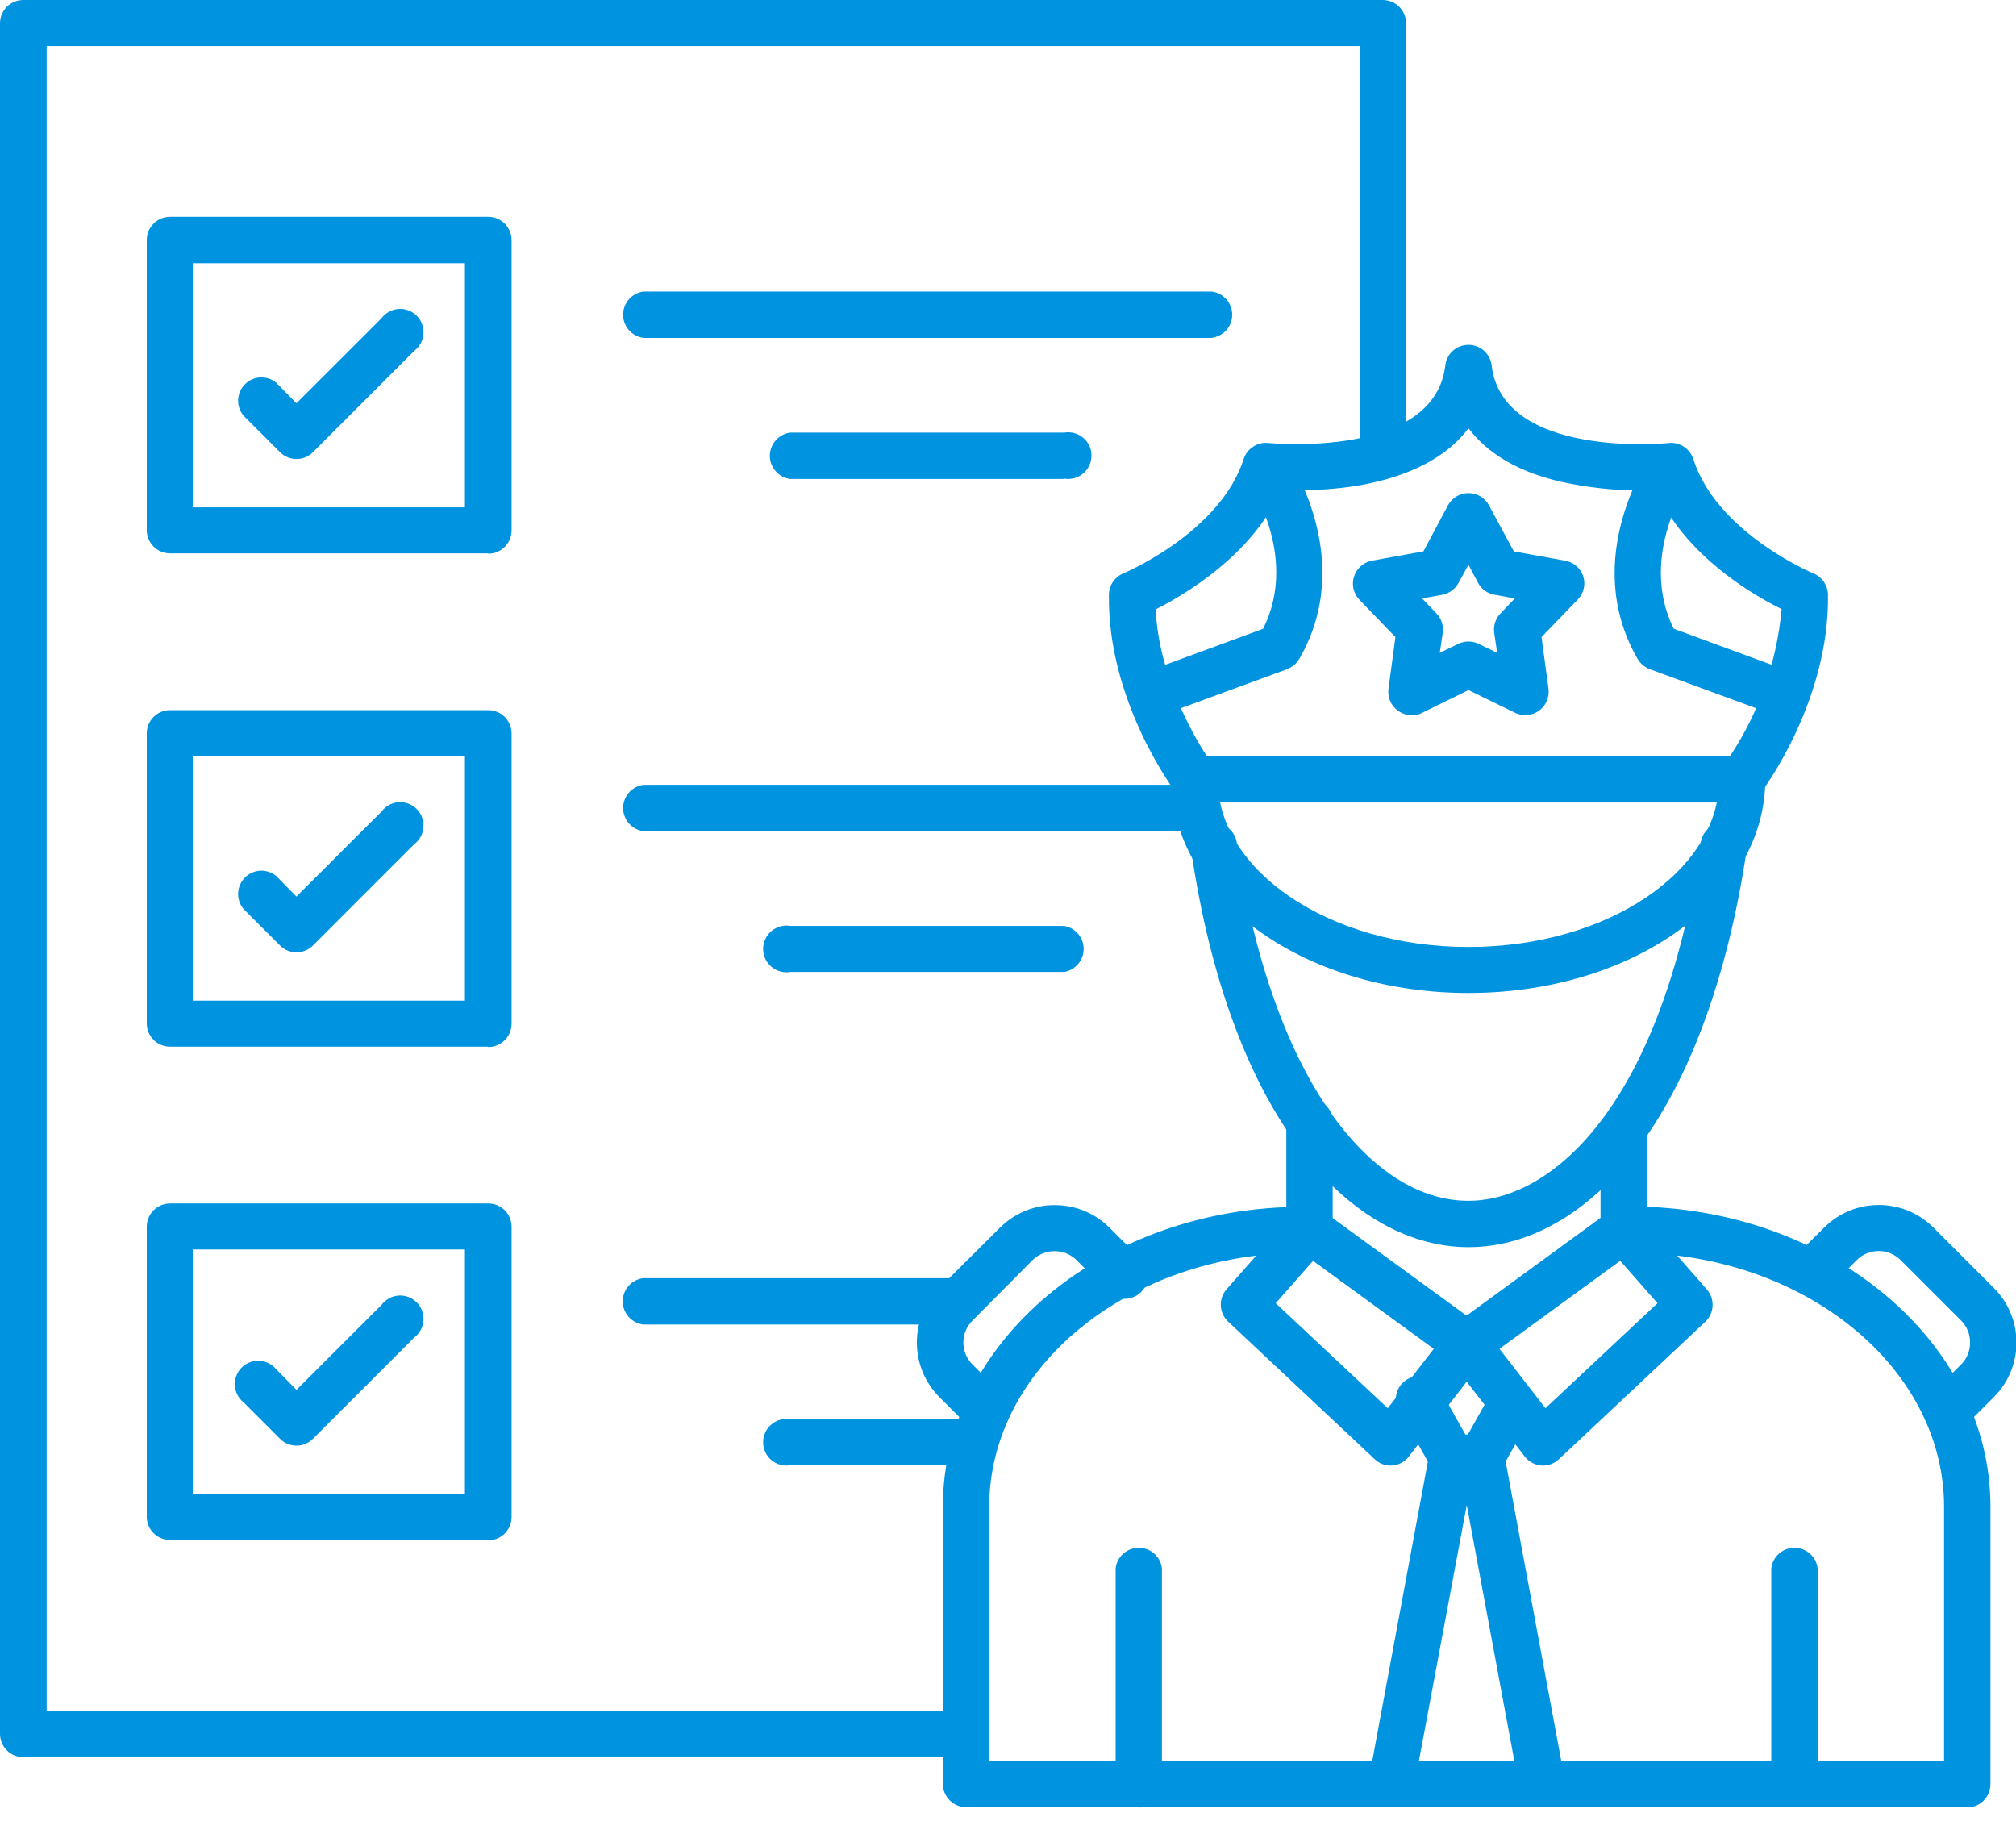 <svg width="34" height="31" viewBox="0 0 34 31" fill="none" xmlns="http://www.w3.org/2000/svg">
<path fill-rule="evenodd" clip-rule="evenodd" d="M30.261 30.475C30.158 30.473 30.061 30.432 29.988 30.359C29.916 30.287 29.874 30.189 29.873 30.087V26.447C29.884 26.352 29.93 26.264 30.002 26.2C30.075 26.136 30.167 26.101 30.264 26.101C30.36 26.101 30.453 26.136 30.525 26.2C30.597 26.264 30.643 26.352 30.655 26.447V30.087C30.655 30.191 30.613 30.291 30.539 30.365C30.465 30.439 30.365 30.475 30.261 30.475ZM19.208 30.475C19.105 30.475 19.006 30.434 18.932 30.361C18.858 30.289 18.816 30.19 18.815 30.087V26.447C18.826 26.352 18.872 26.264 18.944 26.2C19.016 26.136 19.109 26.101 19.206 26.101C19.302 26.101 19.395 26.136 19.467 26.2C19.539 26.264 19.585 26.352 19.596 26.447V30.087C19.596 30.191 19.555 30.291 19.481 30.365C19.407 30.439 19.307 30.48 19.203 30.48L19.208 30.475ZM16.295 29.631H0.394C0.289 29.631 0.189 29.59 0.115 29.516C0.041 29.442 0 29.342 0 29.237V0.388C0.001 0.285 0.044 0.186 0.117 0.113C0.191 0.041 0.29 -1.05552e-05 0.394 2.05289e-09H23.32C23.424 2.05289e-09 23.525 0.041 23.598 0.115C23.672 0.189 23.714 0.289 23.714 0.394V7.695C23.702 7.79 23.656 7.878 23.584 7.942C23.512 8.006 23.419 8.041 23.323 8.041C23.227 8.041 23.134 8.006 23.062 7.942C22.989 7.878 22.943 7.79 22.932 7.695V0.776H0.787V28.849H16.3C16.396 28.861 16.484 28.907 16.548 28.979C16.612 29.051 16.647 29.144 16.647 29.24C16.647 29.336 16.612 29.429 16.548 29.501C16.484 29.573 16.396 29.619 16.3 29.631H16.295Z" fill="#0093E0"/>
<path fill-rule="evenodd" clip-rule="evenodd" d="M3.251 8.555H7.841V4.438H3.251V8.555ZM8.229 9.331H2.868C2.765 9.331 2.666 9.291 2.592 9.218C2.518 9.145 2.476 9.047 2.475 8.943V4.05C2.475 3.945 2.516 3.845 2.59 3.771C2.664 3.697 2.764 3.656 2.868 3.656H8.234C8.286 3.656 8.337 3.666 8.385 3.686C8.433 3.706 8.476 3.735 8.513 3.771C8.549 3.808 8.578 3.851 8.598 3.899C8.618 3.947 8.628 3.998 8.628 4.05V8.943C8.628 8.995 8.618 9.046 8.598 9.094C8.578 9.142 8.549 9.185 8.513 9.222C8.476 9.258 8.433 9.287 8.385 9.307C8.337 9.327 8.286 9.337 8.234 9.337L8.229 9.331ZM20.429 5.698H10.855C10.76 5.686 10.672 5.64 10.608 5.568C10.544 5.496 10.509 5.403 10.509 5.307C10.509 5.211 10.544 5.118 10.608 5.046C10.672 4.974 10.76 4.927 10.855 4.916H20.434C20.53 4.927 20.618 4.974 20.682 5.046C20.746 5.118 20.781 5.211 20.781 5.307C20.781 5.403 20.746 5.496 20.682 5.568C20.618 5.64 20.524 5.686 20.429 5.698ZM17.948 8.077H13.33C13.235 8.066 13.147 8.019 13.083 7.947C13.019 7.875 12.983 7.782 12.983 7.686C12.983 7.59 13.019 7.497 13.083 7.425C13.147 7.353 13.235 7.307 13.33 7.295H17.948C18.005 7.286 18.063 7.288 18.118 7.303C18.173 7.318 18.225 7.345 18.268 7.382C18.312 7.419 18.347 7.465 18.372 7.517C18.396 7.569 18.408 7.626 18.408 7.683C18.408 7.741 18.396 7.797 18.372 7.849C18.347 7.901 18.312 7.947 18.268 7.984C18.225 8.021 18.173 8.048 18.118 8.063C18.063 8.078 18.005 8.081 17.948 8.071V8.077ZM3.251 16.874H7.841V12.757H3.251V16.874ZM8.229 17.65H2.868C2.765 17.65 2.666 17.61 2.592 17.537C2.518 17.464 2.476 17.366 2.475 17.262V12.369C2.475 12.264 2.516 12.164 2.59 12.09C2.664 12.016 2.764 11.975 2.868 11.975H8.234C8.286 11.975 8.337 11.985 8.385 12.005C8.433 12.025 8.476 12.054 8.513 12.09C8.549 12.127 8.578 12.17 8.598 12.218C8.618 12.266 8.628 12.317 8.628 12.369V17.262C8.628 17.314 8.618 17.365 8.598 17.413C8.578 17.461 8.549 17.504 8.513 17.541C8.476 17.577 8.433 17.606 8.385 17.626C8.337 17.646 8.286 17.656 8.234 17.656L8.229 17.65ZM20.198 14.017H10.855C10.76 14.005 10.672 13.959 10.608 13.887C10.544 13.815 10.509 13.722 10.509 13.626C10.509 13.53 10.544 13.437 10.608 13.364C10.672 13.293 10.76 13.246 10.855 13.235H20.192C20.288 13.246 20.376 13.293 20.44 13.364C20.504 13.437 20.539 13.53 20.539 13.626C20.539 13.722 20.504 13.815 20.44 13.887C20.376 13.959 20.294 14.005 20.198 14.017ZM17.948 16.39H13.33C13.274 16.4 13.216 16.397 13.161 16.382C13.105 16.367 13.054 16.34 13.01 16.303C12.966 16.266 12.931 16.22 12.907 16.168C12.883 16.116 12.87 16.06 12.87 16.002C12.87 15.945 12.883 15.888 12.907 15.836C12.931 15.784 12.966 15.738 13.01 15.701C13.054 15.664 13.105 15.637 13.161 15.622C13.216 15.607 13.274 15.604 13.33 15.614H17.948C18.04 15.63 18.123 15.677 18.183 15.748C18.243 15.819 18.276 15.909 18.276 16.002C18.276 16.095 18.243 16.185 18.183 16.256C18.123 16.327 18.04 16.375 17.948 16.39ZM3.251 25.193H7.841V21.07H3.251V25.193ZM8.229 25.969H2.868C2.765 25.969 2.666 25.928 2.592 25.856C2.518 25.783 2.476 25.684 2.475 25.581V20.688C2.475 20.583 2.516 20.483 2.59 20.409C2.664 20.335 2.764 20.294 2.868 20.294H8.234C8.286 20.294 8.337 20.304 8.385 20.324C8.433 20.344 8.476 20.373 8.513 20.409C8.549 20.446 8.578 20.489 8.598 20.537C8.618 20.585 8.628 20.636 8.628 20.688V25.581C8.628 25.633 8.618 25.684 8.598 25.732C8.578 25.779 8.549 25.823 8.513 25.86C8.476 25.896 8.433 25.925 8.385 25.945C8.337 25.965 8.286 25.975 8.234 25.975L8.229 25.969ZM16.171 22.336H10.85C10.754 22.324 10.666 22.278 10.602 22.206C10.538 22.134 10.503 22.041 10.503 21.945C10.503 21.848 10.538 21.756 10.602 21.683C10.666 21.611 10.754 21.565 10.85 21.554H16.171C16.266 21.565 16.354 21.611 16.418 21.683C16.482 21.756 16.517 21.848 16.517 21.945C16.517 22.041 16.482 22.134 16.418 22.206C16.354 22.278 16.266 22.324 16.171 22.336ZM16.452 24.709H13.33C13.274 24.719 13.216 24.716 13.161 24.701C13.105 24.686 13.054 24.659 13.01 24.622C12.966 24.585 12.931 24.539 12.907 24.487C12.883 24.435 12.87 24.378 12.87 24.321C12.87 24.264 12.883 24.207 12.907 24.155C12.931 24.103 12.966 24.057 13.01 24.02C13.054 23.983 13.105 23.956 13.161 23.941C13.216 23.926 13.274 23.923 13.33 23.933H16.452C16.544 23.949 16.627 23.996 16.687 24.067C16.747 24.138 16.779 24.228 16.779 24.321C16.779 24.414 16.747 24.504 16.687 24.575C16.627 24.646 16.544 24.694 16.452 24.709Z" fill="#0093E0"/>
<path fill-rule="evenodd" clip-rule="evenodd" d="M16.643 24.192C16.591 24.192 16.54 24.183 16.492 24.164C16.443 24.144 16.399 24.116 16.362 24.079L15.845 23.562C15.6 23.317 15.463 22.985 15.463 22.639C15.463 22.293 15.6 21.962 15.845 21.717L16.863 20.704C16.984 20.583 17.127 20.486 17.286 20.421C17.444 20.355 17.614 20.321 17.785 20.322C17.956 20.321 18.126 20.353 18.284 20.418C18.443 20.483 18.587 20.578 18.708 20.699L19.203 21.194C19.248 21.228 19.285 21.271 19.312 21.32C19.339 21.37 19.355 21.425 19.359 21.481C19.363 21.537 19.355 21.594 19.335 21.646C19.316 21.699 19.285 21.747 19.245 21.787C19.205 21.827 19.157 21.858 19.104 21.878C19.051 21.897 18.995 21.905 18.939 21.901C18.882 21.898 18.828 21.881 18.778 21.855C18.729 21.828 18.685 21.79 18.652 21.745L18.157 21.25C18.108 21.202 18.05 21.163 17.986 21.137C17.922 21.111 17.854 21.098 17.785 21.098C17.716 21.098 17.648 21.111 17.584 21.137C17.521 21.163 17.463 21.201 17.414 21.25L16.402 22.268C16.353 22.317 16.314 22.375 16.287 22.438C16.261 22.502 16.247 22.57 16.247 22.639C16.247 22.708 16.261 22.777 16.287 22.84C16.314 22.904 16.353 22.962 16.402 23.011L16.919 23.528C16.972 23.584 17.007 23.653 17.02 23.729C17.034 23.804 17.025 23.881 16.995 23.952C16.965 24.022 16.916 24.082 16.852 24.125C16.789 24.168 16.72 24.191 16.643 24.192ZM32.831 24.192C32.755 24.191 32.681 24.168 32.617 24.125C32.554 24.082 32.504 24.022 32.474 23.952C32.444 23.881 32.436 23.804 32.449 23.729C32.463 23.653 32.498 23.584 32.55 23.528L33.073 23.011C33.122 22.962 33.161 22.904 33.187 22.84C33.213 22.777 33.226 22.708 33.225 22.639C33.226 22.57 33.213 22.502 33.187 22.438C33.161 22.375 33.122 22.317 33.073 22.268L32.055 21.25C32.007 21.201 31.949 21.162 31.885 21.136C31.821 21.109 31.753 21.096 31.684 21.096C31.615 21.096 31.547 21.109 31.483 21.136C31.419 21.162 31.361 21.201 31.313 21.25L30.818 21.745C30.742 21.802 30.648 21.829 30.554 21.823C30.459 21.816 30.37 21.776 30.303 21.709C30.236 21.641 30.195 21.552 30.189 21.458C30.182 21.363 30.21 21.27 30.267 21.194L30.767 20.699C31.273 20.193 32.1 20.193 32.606 20.699L33.624 21.717C33.746 21.838 33.843 21.981 33.908 22.14C33.974 22.298 34.008 22.468 34.007 22.639C34.008 22.811 33.974 22.981 33.908 23.139C33.843 23.297 33.746 23.441 33.624 23.562L33.107 24.079C33.07 24.116 33.026 24.144 32.978 24.164C32.929 24.183 32.878 24.192 32.826 24.192H32.831ZM20.35 12.745H29.181C29.67 12.005 29.968 11.155 30.047 10.271C29.541 10.023 28.416 9.359 27.927 8.268C27.442 8.286 26.957 8.248 26.481 8.156C25.598 7.987 25.075 7.627 24.766 7.222C24.462 7.627 23.933 7.981 23.05 8.161C22.488 8.274 21.931 8.274 21.605 8.268C21.115 9.359 19.99 10.023 19.49 10.276C19.546 11.39 20.108 12.374 20.35 12.745ZM29.384 13.533H20.148C20.087 13.532 20.028 13.518 19.975 13.49C19.921 13.463 19.875 13.424 19.838 13.376C19.788 13.308 18.674 11.812 18.702 10.023C18.704 9.947 18.728 9.873 18.771 9.81C18.814 9.747 18.874 9.698 18.944 9.669C18.961 9.663 20.575 8.983 20.975 7.74C21.002 7.655 21.058 7.582 21.133 7.533C21.207 7.484 21.296 7.461 21.385 7.47C21.413 7.47 24.209 7.751 24.378 6.142C24.393 6.051 24.441 5.967 24.512 5.907C24.583 5.848 24.673 5.815 24.766 5.815C24.858 5.815 24.948 5.848 25.02 5.907C25.09 5.967 25.138 6.051 25.154 6.142C25.322 7.745 28.118 7.475 28.146 7.47C28.235 7.461 28.324 7.484 28.399 7.533C28.473 7.582 28.529 7.655 28.557 7.74C28.956 8.988 30.57 9.663 30.581 9.669C30.728 9.725 30.823 9.866 30.829 10.023C30.857 11.812 29.744 13.308 29.693 13.376C29.656 13.423 29.609 13.461 29.556 13.487C29.502 13.513 29.443 13.533 29.384 13.533Z" fill="#0093E0"/>
<path fill-rule="evenodd" clip-rule="evenodd" d="M24.766 16.745C23.455 16.745 22.212 16.385 21.278 15.732C20.3 15.052 19.76 14.129 19.76 13.139C19.775 13.048 19.823 12.965 19.894 12.905C19.965 12.845 20.055 12.812 20.148 12.812C20.241 12.812 20.331 12.845 20.402 12.905C20.473 12.965 20.52 13.048 20.536 13.139C20.536 14.697 22.437 15.969 24.766 15.969C27.1 15.969 28.995 14.697 28.995 13.139C29.011 13.048 29.059 12.965 29.13 12.905C29.201 12.845 29.291 12.812 29.384 12.812C29.477 12.812 29.567 12.845 29.637 12.905C29.709 12.965 29.756 13.048 29.772 13.139C29.772 14.129 29.232 15.052 28.253 15.732C27.319 16.385 26.076 16.745 24.766 16.745ZM23.984 10.091L24.226 10.344C24.266 10.386 24.297 10.437 24.315 10.492C24.334 10.547 24.34 10.606 24.333 10.664L24.282 11.008L24.597 10.856C24.65 10.831 24.707 10.818 24.766 10.818C24.824 10.818 24.882 10.831 24.934 10.856L25.25 11.008L25.199 10.664C25.192 10.606 25.198 10.547 25.216 10.492C25.235 10.437 25.265 10.386 25.306 10.344L25.548 10.091L25.204 10.029C25.147 10.019 25.092 9.996 25.044 9.962C24.996 9.928 24.957 9.883 24.929 9.832L24.766 9.523L24.597 9.832C24.569 9.883 24.531 9.926 24.484 9.96C24.437 9.994 24.384 10.018 24.327 10.029L23.989 10.091H23.984ZM23.798 12.059C23.744 12.058 23.69 12.046 23.64 12.022C23.59 11.999 23.546 11.966 23.51 11.924C23.474 11.883 23.447 11.835 23.431 11.783C23.415 11.73 23.41 11.675 23.416 11.621L23.534 10.743L22.921 10.108C22.874 10.056 22.841 9.993 22.826 9.925C22.811 9.856 22.815 9.785 22.837 9.719C22.858 9.652 22.898 9.593 22.95 9.547C23.002 9.5 23.066 9.469 23.135 9.455L24.006 9.298L24.423 8.516C24.457 8.455 24.507 8.404 24.567 8.369C24.627 8.334 24.696 8.315 24.766 8.315C24.836 8.315 24.904 8.334 24.965 8.369C25.025 8.404 25.075 8.455 25.109 8.516L25.531 9.298L26.397 9.455C26.467 9.467 26.532 9.498 26.585 9.544C26.639 9.59 26.679 9.65 26.701 9.717C26.723 9.784 26.726 9.856 26.71 9.925C26.694 9.994 26.66 10.057 26.611 10.108L25.998 10.743L26.116 11.621C26.124 11.69 26.113 11.759 26.085 11.823C26.058 11.887 26.014 11.942 25.958 11.983C25.902 12.024 25.836 12.05 25.767 12.057C25.698 12.065 25.628 12.054 25.564 12.026L24.766 11.637L23.973 12.026C23.92 12.051 23.862 12.065 23.804 12.065L23.798 12.059ZM21.576 11.306C21.509 11.305 21.442 11.286 21.383 11.251C21.325 11.217 21.276 11.168 21.242 11.109C21.208 11.05 21.19 10.983 21.189 10.915C21.189 10.847 21.206 10.78 21.239 10.721C21.97 9.461 21.07 8.133 21.025 8.083C20.978 7.998 20.963 7.898 20.985 7.803C21.007 7.708 21.063 7.624 21.143 7.568C21.223 7.512 21.32 7.488 21.417 7.5C21.514 7.512 21.603 7.559 21.666 7.633C21.717 7.706 22.893 9.41 21.914 11.109C21.88 11.168 21.831 11.218 21.772 11.253C21.713 11.287 21.645 11.306 21.576 11.306ZM27.955 11.306C27.886 11.306 27.819 11.287 27.76 11.253C27.7 11.218 27.651 11.168 27.617 11.109C26.639 9.41 27.82 7.706 27.871 7.633C27.936 7.565 28.023 7.522 28.117 7.513C28.211 7.504 28.305 7.529 28.382 7.584C28.459 7.638 28.514 7.719 28.537 7.81C28.559 7.902 28.549 7.998 28.506 8.083C28.467 8.139 27.567 9.461 28.292 10.726C28.324 10.786 28.34 10.852 28.339 10.919C28.338 10.986 28.319 11.052 28.285 11.11C28.252 11.168 28.203 11.217 28.146 11.251C28.088 11.285 28.022 11.304 27.955 11.306Z" fill="#0093E0"/>
<path fill-rule="evenodd" clip-rule="evenodd" d="M19.406 12.104C19.317 12.099 19.233 12.065 19.167 12.006C19.101 11.947 19.057 11.868 19.041 11.781C19.025 11.694 19.04 11.604 19.081 11.526C19.123 11.448 19.19 11.386 19.271 11.351L21.442 10.552C21.534 10.532 21.631 10.546 21.714 10.592C21.797 10.638 21.861 10.712 21.893 10.801C21.926 10.889 21.926 10.987 21.893 11.076C21.859 11.164 21.795 11.238 21.712 11.283L19.535 12.082C19.493 12.097 19.45 12.104 19.406 12.104ZM30.132 12.104C30.086 12.105 30.04 12.097 29.997 12.082L27.82 11.283C27.737 11.238 27.673 11.164 27.639 11.076C27.606 10.987 27.605 10.889 27.638 10.801C27.671 10.712 27.735 10.638 27.818 10.592C27.901 10.546 27.997 10.532 28.09 10.552L30.261 11.351C30.342 11.386 30.409 11.447 30.451 11.525C30.492 11.602 30.507 11.691 30.492 11.778C30.477 11.865 30.434 11.944 30.368 12.004C30.303 12.063 30.22 12.098 30.132 12.104ZM33.181 30.475H16.295C16.192 30.475 16.092 30.434 16.019 30.361C15.945 30.289 15.903 30.19 15.901 30.087V25.412C15.901 22.617 18.629 20.35 21.976 20.35H22.088C22.18 20.366 22.263 20.413 22.323 20.484C22.383 20.555 22.416 20.645 22.416 20.738C22.416 20.831 22.383 20.921 22.323 20.992C22.263 21.063 22.18 21.111 22.088 21.126H21.976C19.057 21.126 16.683 23.05 16.683 25.412V29.698H32.787V25.412C32.787 23.05 30.413 21.126 27.5 21.126H27.387C27.291 21.115 27.203 21.069 27.139 20.997C27.076 20.925 27.04 20.832 27.04 20.735C27.04 20.639 27.076 20.546 27.139 20.474C27.203 20.402 27.291 20.356 27.387 20.345H27.5C30.841 20.345 33.569 22.617 33.569 25.407V30.087C33.569 30.138 33.558 30.189 33.539 30.237C33.519 30.285 33.49 30.328 33.453 30.365C33.417 30.401 33.373 30.43 33.325 30.45C33.278 30.47 33.227 30.48 33.175 30.48L33.181 30.475Z" fill="#0093E0"/>
<path fill-rule="evenodd" clip-rule="evenodd" d="M22.088 21.126C22.036 21.126 21.985 21.116 21.937 21.096C21.89 21.076 21.846 21.047 21.809 21.011C21.773 20.974 21.744 20.931 21.724 20.883C21.704 20.835 21.694 20.784 21.694 20.733V18.966C21.688 18.911 21.693 18.855 21.709 18.802C21.726 18.749 21.754 18.7 21.791 18.658C21.828 18.616 21.873 18.583 21.924 18.56C21.974 18.537 22.029 18.526 22.085 18.526C22.141 18.526 22.196 18.537 22.247 18.56C22.297 18.583 22.343 18.616 22.38 18.658C22.417 18.7 22.444 18.749 22.461 18.802C22.477 18.855 22.483 18.911 22.476 18.966V20.738C22.475 20.842 22.432 20.94 22.359 21.013C22.285 21.085 22.191 21.126 22.088 21.126ZM27.386 21.126C27.282 21.126 27.182 21.085 27.108 21.011C27.034 20.937 26.993 20.837 26.993 20.733V19.034C27.004 18.938 27.05 18.85 27.122 18.786C27.194 18.722 27.287 18.687 27.384 18.687C27.48 18.687 27.573 18.722 27.645 18.786C27.717 18.85 27.763 18.938 27.774 19.034V20.738C27.773 20.842 27.731 20.94 27.657 21.013C27.584 21.085 27.49 21.126 27.386 21.126Z" fill="#0093E0"/>
<path fill-rule="evenodd" clip-rule="evenodd" d="M24.766 21.031C23.709 21.031 22.679 20.412 21.864 19.293C21.014 18.128 20.401 16.436 20.098 14.399C20.078 14.345 20.071 14.287 20.077 14.229C20.083 14.171 20.101 14.116 20.131 14.066C20.161 14.017 20.201 13.974 20.249 13.942C20.297 13.91 20.352 13.888 20.409 13.88C20.466 13.871 20.524 13.875 20.58 13.891C20.635 13.907 20.687 13.936 20.73 13.974C20.773 14.012 20.808 14.06 20.831 14.113C20.853 14.166 20.864 14.223 20.863 14.281C21.155 16.194 21.717 17.768 22.494 18.837C23.169 19.76 23.956 20.249 24.766 20.249C26.155 20.249 28.012 18.68 28.681 14.259C28.681 14.202 28.694 14.147 28.718 14.096C28.742 14.045 28.777 13.999 28.82 13.963C28.863 13.926 28.913 13.899 28.967 13.884C29.021 13.869 29.078 13.865 29.134 13.874C29.19 13.882 29.243 13.903 29.29 13.934C29.337 13.964 29.378 14.005 29.408 14.053C29.438 14.101 29.457 14.154 29.465 14.21C29.472 14.266 29.468 14.323 29.451 14.377C29.142 16.419 28.529 18.117 27.68 19.287C26.864 20.412 25.829 21.031 24.766 21.031ZM21.515 21.976L23.405 23.748L24.181 22.746L22.145 21.262L21.515 21.976ZM23.45 24.715C23.351 24.714 23.257 24.676 23.186 24.608L20.711 22.285C20.638 22.216 20.594 22.121 20.589 22.021C20.584 21.92 20.617 21.822 20.683 21.745L21.796 20.48C21.861 20.409 21.949 20.364 22.044 20.354C22.14 20.343 22.235 20.368 22.314 20.423L24.963 22.353C25.004 22.384 25.039 22.422 25.065 22.467C25.092 22.512 25.109 22.561 25.116 22.612C25.124 22.663 25.121 22.715 25.108 22.765C25.095 22.815 25.073 22.863 25.042 22.904L23.759 24.563C23.723 24.61 23.676 24.648 23.622 24.675C23.568 24.701 23.509 24.715 23.45 24.715Z" fill="#0093E0"/>
<path fill-rule="evenodd" clip-rule="evenodd" d="M25.288 22.746L26.064 23.747L27.954 21.976L27.325 21.261L25.288 22.746ZM26.02 24.715C25.961 24.714 25.903 24.7 25.85 24.673C25.798 24.647 25.752 24.609 25.716 24.563L24.428 22.904C24.396 22.863 24.373 22.816 24.36 22.765C24.346 22.715 24.343 22.663 24.351 22.611C24.358 22.56 24.375 22.511 24.402 22.466C24.429 22.422 24.465 22.383 24.506 22.352L27.15 20.423C27.229 20.365 27.328 20.338 27.425 20.349C27.523 20.359 27.614 20.406 27.679 20.48L28.787 21.745C28.853 21.821 28.887 21.919 28.883 22.02C28.879 22.12 28.836 22.215 28.764 22.285L26.29 24.608C26.216 24.677 26.12 24.715 26.02 24.715Z" fill="#0093E0"/>
<path fill-rule="evenodd" clip-rule="evenodd" d="M24.985 24.968H24.49C24.422 24.968 24.354 24.949 24.295 24.915C24.236 24.88 24.187 24.831 24.153 24.771L23.63 23.849C23.593 23.804 23.567 23.753 23.552 23.697C23.538 23.641 23.536 23.583 23.547 23.527C23.557 23.47 23.58 23.417 23.613 23.37C23.646 23.323 23.69 23.285 23.74 23.256C23.79 23.228 23.845 23.211 23.902 23.206C23.96 23.202 24.017 23.21 24.071 23.23C24.125 23.25 24.174 23.281 24.214 23.322C24.254 23.363 24.285 23.412 24.305 23.466L24.715 24.192H24.755L25.165 23.461C25.224 23.387 25.307 23.337 25.399 23.319C25.492 23.301 25.588 23.317 25.669 23.364C25.751 23.411 25.813 23.486 25.845 23.575C25.876 23.664 25.874 23.761 25.84 23.849L25.323 24.771C25.288 24.831 25.239 24.88 25.18 24.915C25.121 24.949 25.054 24.968 24.985 24.968Z" fill="#0093E0"/>
<path fill-rule="evenodd" clip-rule="evenodd" d="M23.466 30.475C23.409 30.474 23.353 30.461 23.302 30.436C23.25 30.412 23.205 30.376 23.169 30.332C23.132 30.288 23.106 30.237 23.091 30.182C23.076 30.127 23.074 30.07 23.084 30.013L24.107 24.507C24.122 24.441 24.152 24.381 24.196 24.33C24.241 24.28 24.297 24.242 24.36 24.219C24.423 24.197 24.491 24.191 24.557 24.202C24.623 24.212 24.685 24.24 24.737 24.282C24.79 24.24 24.852 24.212 24.918 24.202C24.984 24.191 25.052 24.197 25.115 24.219C25.178 24.242 25.234 24.28 25.279 24.33C25.323 24.381 25.353 24.441 25.367 24.507L26.391 30.019C26.393 30.113 26.362 30.204 26.303 30.277C26.244 30.35 26.161 30.399 26.069 30.416C25.976 30.433 25.881 30.416 25.8 30.369C25.719 30.323 25.657 30.248 25.626 30.16L24.737 25.379L23.843 30.16C23.825 30.247 23.778 30.326 23.71 30.383C23.641 30.44 23.555 30.473 23.466 30.475ZM5.006 7.74C4.954 7.741 4.902 7.731 4.854 7.712C4.806 7.693 4.762 7.664 4.725 7.627L4.106 7.008C4.044 6.933 4.012 6.837 4.016 6.74C4.021 6.642 4.061 6.55 4.13 6.481C4.198 6.411 4.29 6.37 4.388 6.364C4.485 6.359 4.581 6.39 4.657 6.452L5 6.8L6.435 5.366C6.468 5.321 6.512 5.284 6.561 5.257C6.611 5.23 6.665 5.213 6.722 5.209C6.778 5.205 6.834 5.214 6.887 5.233C6.94 5.253 6.988 5.284 7.028 5.324C7.068 5.364 7.099 5.412 7.118 5.465C7.138 5.517 7.146 5.574 7.142 5.63C7.138 5.686 7.122 5.741 7.095 5.791C7.068 5.84 7.031 5.883 6.986 5.917L5.276 7.627C5.24 7.663 5.197 7.692 5.149 7.711C5.102 7.73 5.057 7.74 5.006 7.74ZM5.006 16.059C4.954 16.06 4.902 16.05 4.854 16.031C4.806 16.012 4.762 15.983 4.725 15.946L4.106 15.327C4.044 15.252 4.012 15.156 4.016 15.059C4.021 14.961 4.061 14.869 4.13 14.8C4.198 14.73 4.29 14.689 4.388 14.683C4.485 14.678 4.581 14.709 4.657 14.771L5 15.119L6.435 13.685C6.468 13.64 6.512 13.602 6.561 13.575C6.611 13.549 6.665 13.532 6.722 13.528C6.778 13.524 6.834 13.533 6.887 13.552C6.94 13.572 6.988 13.603 7.028 13.643C7.068 13.683 7.099 13.731 7.118 13.784C7.138 13.836 7.146 13.893 7.142 13.949C7.138 14.005 7.122 14.06 7.095 14.11C7.068 14.159 7.031 14.202 6.986 14.236L5.276 15.946C5.24 15.982 5.197 16.011 5.149 16.03C5.102 16.049 5.057 16.059 5.006 16.059ZM5.006 24.378C4.954 24.378 4.902 24.369 4.854 24.35C4.806 24.331 4.762 24.302 4.725 24.265L4.106 23.646C4.063 23.612 4.028 23.569 4.003 23.52C3.978 23.471 3.964 23.417 3.961 23.362C3.958 23.307 3.966 23.252 3.986 23.201C4.005 23.149 4.035 23.102 4.074 23.063C4.113 23.024 4.159 22.994 4.21 22.974C4.262 22.953 4.316 22.944 4.371 22.947C4.426 22.949 4.48 22.963 4.529 22.988C4.579 23.012 4.622 23.047 4.657 23.089L5 23.438L6.435 22.004C6.468 21.959 6.512 21.921 6.561 21.894C6.611 21.867 6.665 21.851 6.722 21.847C6.778 21.843 6.834 21.852 6.887 21.871C6.94 21.891 6.988 21.922 7.028 21.962C7.068 22.002 7.099 22.05 7.118 22.102C7.138 22.155 7.146 22.212 7.142 22.268C7.138 22.324 7.122 22.379 7.095 22.429C7.068 22.478 7.031 22.521 6.986 22.555L5.276 24.265C5.24 24.301 5.197 24.329 5.149 24.349C5.102 24.368 5.057 24.378 5.006 24.378Z" fill="#0093E0"/>
</svg>

